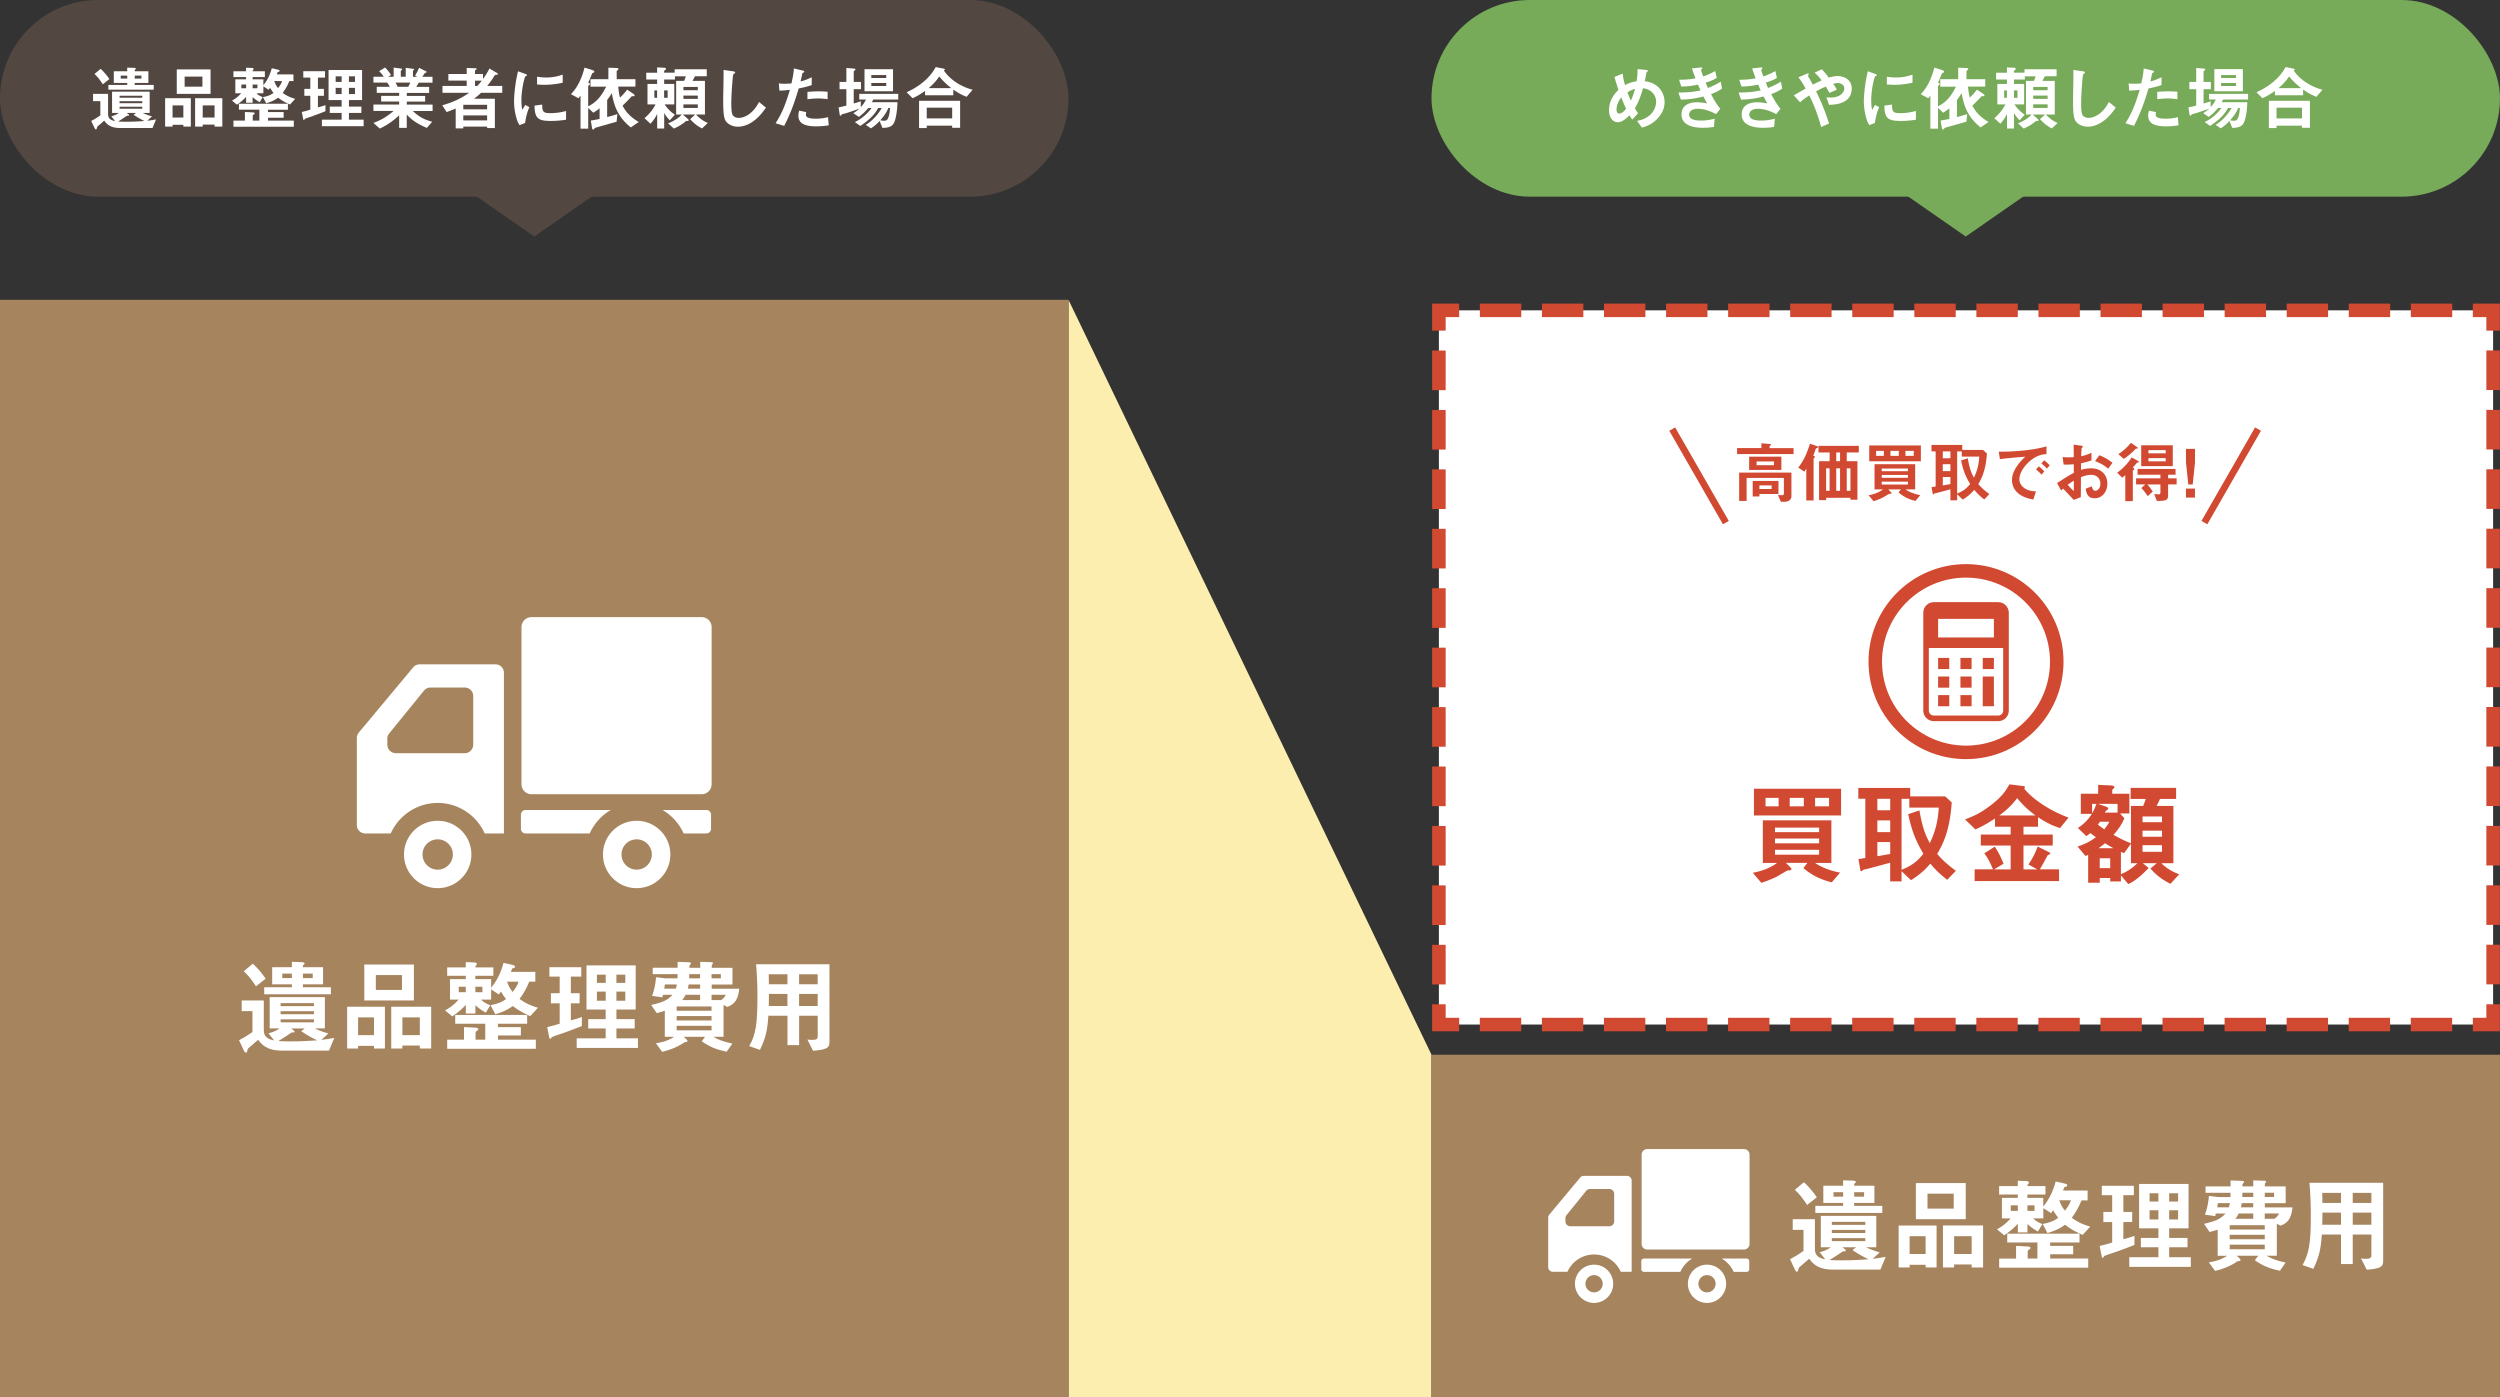 <svg data-name="レイヤー 1" xmlns="http://www.w3.org/2000/svg" viewBox="0 0 739.96 413.55"><rect x="0" y="0" width="739.96" height="413.55" fill="#333333" stroke="none"/><path fill="#fceeaf" d="M316.25 88.73 423.7 312.18v101.37H316.25V88.73"/><path fill="#a5845e" d="M0 88.73h316.25v324.82H0z"/><rect width="316.25" height="58.21" rx="29.1" ry="29.1" fill="#534741"/><rect x="423.7" width="316.25" height="58.21" rx="29.1" ry="29.1" fill="#77aa59"/><path fill="#fff" d="M425.89 91.86h312.03v211.39H425.89z"/><g fill="none" stroke="#d24932" stroke-miterlimit="10" stroke-width="4"><path d="M737.92 297.25v6h-6"/><path stroke-dasharray="12.25 6.12" d="M725.8 303.25H434.96"/><path d="M431.89 303.25h-6v-6"/><path stroke-dasharray="11.73 5.86" d="M425.89 291.38V100.79"/><path d="M425.89 97.86v-6h6"/><path stroke-dasharray="12.25 6.12" d="M438.02 91.86h290.84"/><path d="M731.92 91.86h6v6"/><path stroke-dasharray="11.73 5.86" d="M737.92 103.72v190.59"/></g><path d="M97.39 310.96H83.34c-4.55 0-6.08-2.05-6.93-3.21-.73.67-2.23 1.96-2.35 2.05-.67.55-.7.58-.83 1.1-.09.49-.27.67-.46.67-.28 0-.55-.52-.64-.73l-1.38-2.96c1.71-.86 3.24-1.89 3.97-2.41v-6.2h-3.18v-3.15h6.54v8.8c0 2.2 1.53 2.72 3.05 3.02l-1.65-2.08c1.99-.55 2.75-1.1 3.24-1.47h-2.9v-9.26h16.34v9.26h-2.99c1.89.92 3.3 1.28 4 1.5l-2.05 1.89c1.5-.18 2.23-.27 3.82-.58l-1.56 3.76Zm-21.63-19.03c-1.59-2.5-2.72-3.63-3.6-4.46l2.66-2.23c1.25 1.04 2.93 3.12 3.82 4.43l-2.87 2.26Zm2.44 2.36v-2.08h8.19v-.86h-5.83v-5.07h5.83v-1.59l2.84.09c.76.03.92.21.92.43 0 .12-.06.15-.28.34s-.21.24-.21.73h5.96v5.07h-5.96v.86h8.28v2.08H78.21Zm10.94 10.93 1.07-.82h-4l.67.55c.21.15.31.34.31.43 0 .21-.06.21-.61.21-.21 0-.28.03-.4.09-.46.34-2.17 1.5-3.76 2.44.55.06 1.22.12 3.3.12 3.57 0 5.71-.15 8.16-.31-1.53-.73-3.15-1.62-4.73-2.72Zm3.79-8.31h-9.87v.89h9.87v-.89Zm0 2.39h-9.87v.89h9.87v-.89Zm0 2.41h-9.87v.89h9.87v-.89Zm-6.54-13.53h-2.84v1.31h2.84v-1.31Zm6.17 0h-2.9v1.31h2.9v-1.31Zm18.13 22.17v-.79h-4.7v.79h-3.24v-12.37h11.18v12.37h-3.24Zm0-9.22h-4.7v5.25h4.7v-5.25Zm-2.87-5.01v-10.63h14.69v10.63h-14.69Zm11.15-7.52h-7.73v4.4h7.73v-4.4Zm5.29 21.75v-.89h-5.16v.89h-3.3v-12.37h11.82v12.37h-3.36Zm0-9.22h-5.16v5.25h5.16v-5.25Zm32.69-.37c-2.66-1.19-3.73-1.89-5.16-2.99-1.74 1.25-3.15 1.83-5.19 2.44l-1.41-2.69c2.5-.46 3.57-1.1 4.58-1.8-.79-1.04-1.16-1.65-1.5-2.26-.12.18-.46.67-.61.89l-2.29-1.5v3.02h-2.96c.7.73 1.19 1.04 2.69 1.68l-1.31 2.2c-.95-.55-1.59-.92-3.08-2.2v2.44h-2.84v-2.57c-.73.79-1.68 1.83-4 3.42l-2.14-1.77c.95-.52 2.44-1.37 4-3.21h-2.54v-6.05h4.67v-.98h-5.5v-2.5h5.5v-1.56l2.32.09c.24 0 .95.03.95.4 0 .21-.09.34-.15.4-.28.31-.28.34-.28.67h5.32v2.5h-5.32v.98h4.67v2.54c2.26-2.69 3.15-5.53 3.67-7.36l2.57.58c.67.15.83.34.83.58s-.15.31-.4.37c-.4.12-.46.12-.49.27-.06.12-.28.73-.34.86h7.24v2.9h-1.8c-.7 1.68-1.38 3.12-2.87 5.13 1.96 1.41 3.42 1.99 5.44 2.6l-2.26 2.47Zm-24.59 9.66v-2.69h4.98V304l3.08.15c.52.03 1.16.06 1.16.43 0 .21-.12.31-.24.4-.52.4-.58.43-.58.64v2.11h2.87V303h-8.89v-2.6h21.29v2.6h-8.64v1.01h6.78v2.47h-6.78v1.25h11.21v2.69h-26.24Zm5.5-18.36h-2.08v1.62h2.08v-1.62Zm4.92 0h-2.08v1.62h2.08v-1.62Zm7.3-1.5c.52 1.47 1.01 2.23 1.65 3.05.98-1.28 1.47-2.05 1.74-3.05h-3.39Zm16.89 15.12c-.58.21-3.36 1.1-3.6 1.28-.06.06-.4.55-.52.55s-.21-.15-.31-.58l-.58-2.93c1.41-.31 2.66-.67 3.7-1.01v-6.02h-2.6v-2.99h2.6v-4.92h-3.05v-2.78h9.44v2.78h-3.09v4.92h2.6v2.99h-2.6v5.04c1.13-.27 1.83-.49 3.27-.98v2.66c-1.74.7-3.48 1.34-5.25 1.99Zm3.72 4.49v-2.84h8.58v-2.93h-5.16v-2.75h5.16v-2.84h-5.68v-13.07h14.57v13.07h-5.71v2.84h5.41v2.75h-5.41v2.93h6.38v2.84h-18.15Zm8.59-21.69h-2.6v2.44h2.6v-2.44Zm0 5.01h-2.6v2.72h2.6v-2.72Zm5.8-5.01h-2.63v2.44h2.63v-2.44Zm0 5.01h-2.63v2.72h2.63v-2.72Zm30.12 4.52-1.04-.55v9.41h-3.02c1.5.89 2.93 1.44 5.62 2.02l-1.68 2.41c-3.18-.7-4.83-1.37-7.39-3.09l1.01-1.34h-6.32l.92.89c.06.06.18.18.18.37 0 .15-.12.24-.24.27-.09.03-.4.06-.61.09-1.47.98-3.3 2.02-6.63 2.84l-1.86-2.54c1.34-.21 3.27-.52 5.41-1.92h-2.78v-7.7c-.7.24-1.1.37-2.38.7l-1.65-2.41c3.3-.73 4.89-1.41 6.32-3.02h-2.84l-.18.76-3.02-.43c.61-1.74.98-3.24 1.16-5.53l2.78.34h3.57c0-.34 0-.52.03-1.25h-7.36v-1.89h7.36v-1.74l3.54.12c.21 0 .4.12.4.31s-.09.31-.18.37c-.24.18-.27.27-.27.95h3.21v-1.77l3.42.12c.21 0 .34.12.34.27 0 .12-.09.24-.15.34-.15.15-.21.27-.21.49v.55h6.14v4.95h-6.14v1.25h8.16c-.34 2.9-1.16 4.58-3.57 5.38Zm-18.39-6.63c-.06.34-.09.49-.21 1.25h3.42c.18-.55.21-.67.31-1.25h-3.51Zm13.8 6.51h-10.33v1.28h10.33v-1.28Zm0 2.84h-10.33v1.31h10.33v-1.31Zm0 2.9h-10.33v1.34h10.33v-1.34Zm-3.39-9.19h-4.28c-.34.67-.58 1.04-1.01 1.56h5.29v-1.56Zm0-3.06h-3.39c-.09.58-.12.79-.24 1.25h3.64v-1.25Zm0-3.05h-3.21c0 .67-.03.89-.03 1.25h3.24v-1.25Zm6.14 0h-2.75v1.25h2.75v-1.25Zm-2.75 6.11V296h2.84c.64-.43.95-.76 1.38-1.56h-4.22ZM240.65 311l-1.68-3.33c.46.09.98.12 1.41.12 1.25 0 1.65-.24 1.65-1.1v-6.05h-5.5v8.71h-3.45v-8.71h-5.65c-.3 4.52-.86 6.69-2.5 10.11l-3.18-1.13c2.02-3.45 2.44-6.96 2.44-14.6 0-3.21-.12-6.42-.4-9.62h21.72v22.73c0 1.62-.03 2.54-4.86 2.87Zm-7.58-22.64h-5.53c.03 1.1.03 1.83.03 2.96h5.5v-2.96Zm0 5.83h-5.47c-.03 2.66-.06 2.96-.06 3.57h5.53v-3.57Zm8.95-5.83h-5.5v2.96h5.5v-2.96Zm0 5.83h-5.5v3.57h5.5v-3.57Z" fill="#fff"/><path d="M542.17 261.16c-3.07-.77-5.77-1.97-8.4-4.23l1.2-1.53h-6.37l1.5 1.5c.1.1.13.27.13.37 0 .37-.47.33-1.17.37-.9.5-2.53 1.47-3.1 1.8-.27.17-2 1-4.63 1.87l-2.53-2.97c1.33-.27 4.63-.97 7.17-2.93h-4.2v-12.6h20.29v12.6h-4.83c2.33 1.63 5.27 2.47 7.4 2.87l-2.47 2.9Zm-23.03-19.8v-7.9h25.79v7.9h-25.79Zm7.3-5.2h-3.87v2.5h3.87v-2.5Zm11.99 8.8h-13.06v1.33h13.06v-1.33Zm0 3.23h-13.06v1.43h13.06v-1.43Zm0 3.34h-13.06v1.43h13.06v-1.43Zm-4.53-15.37h-4.17v2.5h4.17v-2.5Zm7.47 0h-4.13v2.5h4.13v-2.5Zm34.99 24.26c-2.1-1.63-3.4-2.87-5-4.8-1.83 2.13-3.3 3.33-5.73 4.9l-2.8-2.67v3.03h-3.37v-5.53c-1.9.53-5.96 1.63-7 1.87-.3.07-1 .2-1.1.33-.2.2-.33.33-.43.33-.17 0-.27-.13-.33-.57l-.53-3.03c.93-.13 1.03-.17 2.03-.3v-17.56h-2.07v-3.2h15.36v2.5h10.36l1.93 1.77c-.57 8.73-2.83 12.73-4.3 15.26 1.5 1.73 2.83 3 5.53 5l-2.57 2.67Zm-16.89-23.99h-3.8v3.4h3.8v-3.4Zm0 6.4h-3.8v3.47h3.8v-3.47Zm0 6.4h-3.8v4.2c2.5-.43 2.97-.53 3.8-.67v-3.53Zm5.66-10.2v-2.6h-2.3v21.03c3.07-1.27 4.67-2.5 6.46-4.77-2.3-3.87-3.43-6.8-4.5-11.7l3.33-1.13c.9 5.13 1.73 7.2 3.07 9.7 1.67-3.53 2.37-6.3 2.67-10.53h-8.73Zm44.62 6.07c-1.63-.53-3.43-1.17-6.53-3.23v2.83h-4.3v2.3h8.66v3.27h-8.66v7.06h4.1l-2.63-1.47c1.3-1.87 2.03-3.47 2.73-5.3l3.47 1.73c.17.1.23.3.23.33 0 .1-.03.23-.23.3-.4.13-.47.17-.57.33-.63 1.2-1.77 3.27-2.27 4.07h5.7v3.47h-24.99v-3.47h5.43c-.77-1.9-1.5-3.33-2.57-4.73l3.1-2c1.17 1.77 1.93 3.37 2.6 5.07l-2.8 1.67h4.9v-7.06h-8.83V247h8.83v-2.3h-4.63v-2.43c-1.67 1.1-3.13 2-5.8 3.23l-3.07-2.97c2.1-.8 4.27-1.63 7.46-4.07 3.6-2.73 4.67-4.53 5.67-6.3l4.3.53c.13.03.3.13.3.3 0 .1-.03.17-.1.23-.03.07-.1.13-.1.17 0 .1 1.57 2.13 4.96 4.43 3.33 2.23 5.43 3.1 8.13 4.2l-2.5 3.07Zm-12.7-8.87c-.93 1.23-2.2 2.83-5.27 5.13h10.7c-1.4-1.03-3.3-2.5-5.43-5.13Zm17.98 8.83c2.27-1.43 3.57-3.27 4.13-4.17h-3.27v-5.96h5.13v-2.63l3.63.17c.6.03 1.17.13 1.17.57 0 .1-.03.2-.13.27-.07.07-.5.37-.5.5v1.13h5.07v5.83h-2.77l1.3 1.4c-.77 1.73-1.57 3.1-3.23 4.93 1.77 1 3.13 1.7 5.17 2.5v-11.06h3.6c.23-.47.33-.8.8-2.07h-4.5v-3.27h13.46v3.27h-4.77c-.4.93-.53 1.17-1 2.07h4.97v16.96h-3.57c1.5 1.5 3.33 2.57 5.3 3.27l-2.6 2.83c-3-1.47-4.73-3.17-5.93-4.53l1.9-1.57h-4.13l1.7 1.4c-1 1.07-3.53 3.7-6.03 4.77l-2.17-2.57v1.8h-3.17v-1.03h-3.1v1.4h-3.43v-8.26c-.13.03-.63.3-.77.37l-2.37-2.8c1.37-.47 3.3-1.17 5.43-2.77-.9-.67-1-.73-1.63-1.23-.53.43-.73.6-1.2.9l-2.5-2.4Zm4.2-4.33c.5-.83.8-1.47 1.27-2.8h-1.27v2.8Zm2.3 2.5c-.17.27-.23.4-.6.83.5.4 1.5 1.13 1.9 1.43.9-1.2.97-1.27 1.5-2.27h-2.8Zm5.23-2.7v-2.6h-5.8l2.4.83c.23.07.63.27.63.53 0 .23-.13.33-.3.43-.33.23-.5.47-.73.8h3.8Zm-1.2 10.53c-.43-.23-1.07-.57-2.5-1.47-.67.57-1.03.83-1.93 1.47h4.43Zm-.97 5.9v-2.93h-3.1v2.93h3.1Zm4.1-4.43c-.57-.23-.6-.27-.93-.4v6.6c1.53-.6 3.1-1.5 4.87-3.23h-1.9v-5.8l-2.03 2.83Zm11.23-9.17v-1.7h-5.76v1.7h5.76Zm0 4.3v-1.8h-5.76v1.8h5.76Zm0 4.47v-1.97h-5.76v1.97h5.76ZM514.15 134.38v-1.76h7.19v-1.42l2.39.2c.08 0 .47.02.47.2 0 .1-.1.18-.22.24-.14.1-.2.16-.2.24v.55h7.09v1.76h-16.74Zm14.05 14.15h-1.07l-.89-2c.16 0 .77.04 1.01.04.61 0 .75-.04.75-.65v-4.45h-11.03v6.8h-2.21v-8.38h15.47v7.03c0 .91-.77 1.6-2.04 1.6Zm-10.48-9.43v-3.93h9.54v3.93h-9.54Zm3.05 7.11v.73h-2v-4.6h7.63v3.87h-5.63Zm4.3-9.62h-5.14v1.11h5.14v-1.11Zm-.69 7.07h-3.62v1.07h3.62v-1.07Zm13.4-11.04c-.26.1-.3.16-.38.3-.38 1.19-.53 1.56-.71 1.92.46.26.51.28.51.4 0 .1-.18.26-.2.28-.06.06-.2.18-.2.32v12.29h-2.17v-9.43c-.14.22-.24.38-.57.91l-1.8-1.21c.97-1.28 2.19-2.96 3.46-7.07l1.72.59c.45.16.67.24.67.42s-.22.26-.34.3Zm8.83 1.3v2.59h3.16v11.4h-2.07v-.57h-7.19v.69h-2.09v-11.52h3.12v-2.59h-3.3v-1.96h11.94v1.96h-3.56Zm-5.08 4.69h-1.03v6.66h1.03v-6.66Zm3.1-4.69h-1.13v2.59h1.13v-2.59Zm0 4.69h-1.13v6.66h1.13v-6.66Zm3.07 0h-1.09v6.66h1.09v-6.66Zm19.22 9.66c-1.82-.45-3.42-1.17-4.98-2.51l.71-.91h-3.77l.89.89c.06.06.08.16.08.22 0 .22-.28.2-.69.22-.53.3-1.5.87-1.84 1.07-.16.1-1.19.59-2.75 1.11l-1.5-1.76c.79-.16 2.75-.57 4.25-1.74h-2.49v-7.47h12.03v7.47h-2.87c1.38.97 3.12 1.46 4.39 1.7l-1.46 1.72Zm-13.66-11.74v-4.68h15.29v4.68h-15.29Zm4.33-3.08h-2.29v1.48h2.29v-1.48Zm7.12 5.22h-7.75v.79h7.75v-.79Zm0 1.91h-7.75v.85h7.75v-.85Zm0 1.98h-7.75v.85h7.75v-.85Zm-2.69-9.11h-2.47v1.48h2.47v-1.48Zm4.42 0h-2.45v1.48h2.45v-1.48Zm20.87 14.38c-1.24-.97-2.01-1.7-2.96-2.85-1.09 1.26-1.96 1.98-3.4 2.9l-1.66-1.58v1.8h-2v-3.28c-1.13.32-3.54.97-4.15 1.11-.18.04-.59.12-.65.2-.12.12-.2.2-.26.2-.1 0-.16-.08-.2-.34l-.32-1.8c.55-.08.61-.1 1.21-.18V133.6h-1.23v-1.9h9.11v1.48h6.15l1.15 1.05c-.34 5.18-1.68 7.55-2.55 9.05.89 1.03 1.68 1.78 3.28 2.96l-1.52 1.58Zm-10.02-14.22h-2.25v2.02h2.25v-2.02Zm0 3.79h-2.25v2.05h2.25v-2.05Zm0 3.79h-2.25v2.49c1.48-.26 1.76-.32 2.25-.4v-2.09Zm3.36-6.04v-1.54h-1.36v12.47c1.82-.75 2.77-1.48 3.83-2.83-1.36-2.29-2.04-4.03-2.67-6.94l1.98-.67c.53 3.04 1.03 4.27 1.82 5.75.99-2.09 1.4-3.73 1.58-6.24h-5.18Zm19.47 1.97c-1.46 1.46-2.41 3.24-2.41 4.74 0 1.36.87 2.17 1.42 2.57 1.29.91 2.67.97 3.48 1.01l-.77 2.41c-1.05-.18-3.26-.59-4.86-2.19-.95-.93-1.46-2.21-1.46-3.56s.49-2.65 1.34-3.93c.93-1.44 1.92-2.37 2.61-3-2.65.22-5.55.45-7.53.73l-.34-2.21c4.27.04 10.39-.43 14.13-1.58v2.29c-.93.06-3.1.2-5.61 2.73Zm4.13 3.38c-.43-.53-.85-.93-1.62-1.52l.81-.95c.65.49 1.15.91 1.64 1.52l-.83.95Zm1.6-1.8a9.03 9.03 0 0 0-1.64-1.5l.83-.95c.83.61 1.23 1.03 1.64 1.5l-.83.95Zm3.03 4.27c3.24-2.09 3.62-2.31 4.94-3.02l-.02-2.55c-1.19.12-1.9.14-3 .1l-.3-2.23c.55.06 1.03.1 1.94.1.49 0 .79-.02 1.36-.06-.02-2.23-.02-2.41-.04-3.7l2.19.3c.55.08.55.22.55.32 0 .08-.3.32-.34.38-.08.12-.14 2.05-.16 2.43 1.26-.28 1.94-.51 3.04-1.03v2.25c-1.25.47-2.17.67-3.08.85l-.02 1.96c.57-.16 1.64-.45 3.04-.45 3.06 0 4.76 2.04 4.76 4.51s-1.58 4.35-3.7 4.35-2.45-1.36-2.73-2.81l1.84-.73c.24.81.4 1.32 1.01 1.32.71 0 1.52-.71 1.52-2.09s-.95-2.63-2.75-2.63c-1.17 0-2.31.43-3 .69-.02 3.14-.02 3.5-.04 5.91l-2.09.83c-.85-.91-1.34-1.44-3.14-3.34-.28.26-.32.28-.59.57l-1.21-2.21Zm4.94-.69c-.55.34-.97.59-1.8 1.21.63.79 1.44 1.54 1.8 1.86v-3.06Zm10.16-3.54c-.89-.77-1.92-1.52-3.89-2.25l1.28-1.74c1.62.59 2.92 1.48 3.89 2.23l-1.28 1.76Zm8.79-1.87c-.16 0-.16.02-.36.24-.73.81-.81.91-1.13 1.23l.28.24c.08.06.14.16.14.26 0 .12-.06.2-.26.32-.12.08-.16.12-.16.18v8.99h-2.23v-7.71c-.14.14-.49.47-.91.75l-1.5-1.46c1.68-1.17 3.26-2.89 4.31-4.53l1.88 1.05c.08.04.24.16.24.26 0 .2-.22.2-.3.2Zm-.31-4.09c-.16 0-.24 0-.32.06-.69.69-2.17 2.17-3.56 2.98L627 134.4c1.26-.77 2.65-2 3.7-3.34l1.86 1.28s.22.14.22.26c0 .14-.12.18-.32.18Zm9.26 10.61v3.26c0 1.56-.83 1.58-3.32 1.62l-.79-2.04c.2.02 1.19.08 1.42.08s.42-.22.42-.53v-2.39h-3.87c.49.55 1.21 1.48 1.6 2.11l-1.48 1.34c-.42-.61-1.17-1.66-1.9-2.39l1.17-1.07h-2.73v-1.8h7.21v-1.07h-6.76v-1.72h11.24v1.72h-2.21v1.07h2.53v1.8h-2.53Zm-7.96-5.42v-6.18h9.35v6.18h-9.35Zm7.25-4.74h-5.1v.95h5.1v-.95Zm0 2.37h-5.1v.95h5.1v-.95Zm7.99 7.79h-1.3l-.69-6.52v-4.01h2.67v4.01l-.67 6.52Zm-2 3.89v-2.67h2.67v2.67H647Z" fill="#d24932"/><circle cx="581.91" cy="195.83" r="26.86" fill="none" stroke="#d24932" stroke-miterlimit="10" stroke-width="4"/><path fill="#a5845e" d="M423.7 312.18h316.25v101.37H423.7z"/><g fill="#fff"><path d="M207.67 182.66h-50.36a2.96 2.96 0 0 0-2.96 2.96v46.5c0 1.64 1.32 2.96 2.96 2.96h50.36a2.96 2.96 0 0 0 2.96-2.96v-46.5c0-1.64-1.32-2.96-2.96-2.96Zm-78.12 60.28c-5.5 0-9.97 4.46-9.97 9.97s4.47 9.97 9.97 9.97 9.97-4.46 9.97-9.97c0-5.5-4.46-9.97-9.97-9.97Zm0 14.46c-2.48 0-4.49-2.01-4.49-4.49s2.01-4.48 4.49-4.48 4.49 2.01 4.49 4.48-2.01 4.49-4.49 4.49Zm58.89-14.46c-5.5 0-9.97 4.46-9.97 9.97s4.46 9.97 9.97 9.97 9.97-4.46 9.97-9.97c0-5.5-4.46-9.97-9.97-9.97Zm0 14.46c-2.48 0-4.48-2.01-4.48-4.49s2.01-4.48 4.48-4.48 4.49 2.01 4.49 4.48-2.01 4.49-4.49 4.49Z"/><path d="M146.66 196.64h-22.48c-.73 0-1.43.32-1.89.89l-16.1 19.31c-.37.44-.57 1-.57 1.58v25.8c0 1.36 1.11 2.47 2.47 2.47h7.56c2.39-5.31 7.72-9.03 13.91-9.03s11.52 3.72 13.91 9.03h5.68v-47.58c0-1.36-1.11-2.47-2.47-2.47Zm-32.03 22.04c0-.58.2-1.15.57-1.6l10.28-12.65c.48-.6 1.21-.94 1.98-.94h10.07a2.54 2.54 0 0 1 2.54 2.55v14.36c0 1.4-1.14 2.54-2.54 2.54h-20.34c-1.4 0-2.54-1.14-2.54-2.54v-1.71Zm40.94 21.07c-.77 0-1.39.62-1.39 1.39v4.16c0 .77.62 1.39 1.39 1.39h18.97c1.31-2.91 3.5-5.34 6.24-6.94h-25.2Zm53.5 0h-12.96c2.74 1.6 4.93 4.03 6.24 6.94h6.72c.77 0 1.39-.62 1.39-1.39v-4.16c0-.77-.62-1.39-1.39-1.39Z"/></g><g fill="#fff"><path d="M556.58 375.78h-14.12c-4.57 0-6.11-2.06-6.97-3.22-.74.68-2.24 1.96-2.36 2.06-.67.55-.71.58-.83 1.1-.09.49-.28.68-.46.68-.28 0-.55-.52-.64-.74l-1.38-2.98c1.72-.86 3.25-1.9 3.99-2.43v-6.23h-3.19v-3.16h6.57v8.84c0 2.21 1.53 2.73 3.07 3.04l-1.66-2.09c1.99-.55 2.76-1.1 3.25-1.47h-2.92v-9.3h16.42v9.3h-3.01c1.9.92 3.31 1.29 4.02 1.5l-2.06 1.9c1.5-.18 2.24-.28 3.83-.58l-1.56 3.78Zm-21.72-19.13c-1.6-2.52-2.73-3.65-3.62-4.48l2.67-2.24c1.26 1.04 2.95 3.13 3.84 4.45l-2.88 2.27Zm2.45 2.36v-2.09h8.22v-.86h-5.86v-5.1h5.86v-1.6l2.85.09c.77.03.92.21.92.43 0 .12-.06.15-.28.34-.21.18-.21.25-.21.74h5.98v5.1h-5.98v.86h8.32v2.09h-19.82Zm10.99 11 1.07-.83h-4.02l.68.55c.21.15.31.34.31.43 0 .21-.06.21-.61.21-.21 0-.28.03-.4.09-.46.34-2.18 1.5-3.77 2.46.55.06 1.23.12 3.31.12 3.59 0 5.74-.15 8.19-.31-1.53-.74-3.16-1.63-4.76-2.73Zm3.8-8.36h-9.91v.89h9.91v-.89Zm0 2.4h-9.91v.89h9.91v-.89Zm0 2.42h-9.91v.89h9.91v-.89Zm-6.56-13.6h-2.85v1.32h2.85v-1.32Zm6.2 0h-2.92v1.32h2.92v-1.32Zm18.21 22.29v-.8h-4.73v.8h-3.25v-12.43h11.23v12.43h-3.25Zm0-9.27h-4.73v5.28h4.73v-5.28Zm-2.88-5.03v-10.68h14.76v10.68h-14.76Zm11.2-7.56h-7.76v4.42h7.76v-4.42Zm5.31 21.86v-.89h-5.19v.89h-3.31v-12.43h11.88v12.43h-3.38Zm0-9.27h-5.19v5.28h5.19v-5.28Zm32.84-.37c-2.67-1.2-3.74-1.9-5.19-3.01-1.75 1.26-3.16 1.84-5.22 2.46l-1.41-2.7c2.52-.46 3.59-1.1 4.6-1.81-.8-1.04-1.17-1.66-1.5-2.27-.12.18-.46.68-.61.89l-2.3-1.5v3.04h-2.98c.71.74 1.2 1.04 2.7 1.69l-1.32 2.21c-.95-.55-1.6-.92-3.1-2.21v2.46h-2.85v-2.58c-.74.8-1.69 1.84-4.02 3.44l-2.15-1.78c.95-.52 2.45-1.38 4.02-3.22h-2.55v-6.08h4.69v-.98h-5.52v-2.52h5.52v-1.57l2.33.09c.25 0 .95.03.95.4 0 .21-.09.34-.15.4-.28.31-.28.34-.28.68h5.34v2.52h-5.34v.98h4.69v2.55c2.27-2.7 3.16-5.56 3.68-7.4l2.58.58c.67.15.83.34.83.58s-.15.31-.4.37c-.4.12-.46.12-.49.28-.06.12-.28.74-.34.86h7.27v2.92h-1.81c-.71 1.69-1.38 3.13-2.88 5.16 1.96 1.41 3.44 2 5.46 2.61l-2.27 2.49Zm-24.7 9.7v-2.7h5v-3.75l3.1.15c.52.03 1.17.06 1.17.43 0 .22-.12.31-.25.4-.52.4-.58.43-.58.64v2.12h2.88v-4.76h-8.93v-2.61h21.39v2.61h-8.68v1.01h6.81v2.49h-6.81v1.26h11.26v2.7h-26.36Zm5.52-18.45h-2.09v1.63h2.09v-1.63Zm4.94 0h-2.09v1.63h2.09v-1.63Zm7.34-1.5c.52 1.47 1.01 2.24 1.66 3.07.98-1.29 1.47-2.06 1.75-3.07h-3.41Zm16.97 15.2c-.58.21-3.38 1.1-3.62 1.29-.06.06-.4.55-.52.55s-.21-.15-.31-.58l-.58-2.95c1.41-.31 2.67-.68 3.71-1.01v-6.05h-2.61v-3.01h2.61v-4.94h-3.07v-2.79h9.48v2.79h-3.1v4.94h2.61v3.01h-2.61v5.07c1.13-.28 1.84-.49 3.28-.98v2.67c-1.75.71-3.5 1.35-5.28 2Zm3.74 4.51v-2.86h8.62v-2.95h-5.19v-2.76h5.19v-2.85h-5.71v-13.14h14.64v13.14h-5.74v2.85h5.43v2.76h-5.43v2.95h6.41v2.86h-18.23Zm8.62-21.8h-2.61v2.46h2.61v-2.46Zm0 5.04h-2.61v2.73h2.61v-2.73Zm5.83-5.04h-2.64v2.46h2.64v-2.46Zm0 5.04h-2.64v2.73h2.64v-2.73Zm30.26 4.54-1.04-.55v9.46h-3.04c1.5.89 2.95 1.44 5.65 2.03l-1.69 2.43c-3.19-.71-4.85-1.38-7.43-3.1l1.01-1.35h-6.35l.92.89c.06.06.18.18.18.37 0 .15-.12.25-.25.28-.09.03-.4.06-.61.09-1.47.98-3.31 2.03-6.66 2.86l-1.87-2.55c1.35-.21 3.28-.52 5.43-1.93h-2.79v-7.74c-.71.25-1.11.37-2.39.71l-1.66-2.43c3.31-.74 4.91-1.41 6.35-3.04h-2.85l-.18.77-3.04-.43c.61-1.75.98-3.25 1.17-5.56l2.79.34h3.59c0-.34 0-.52.03-1.26h-7.4v-1.9h7.4v-1.75l3.56.12c.21 0 .4.12.4.31s-.09.31-.18.37c-.25.18-.28.28-.28.95h3.22v-1.78l3.44.12c.21 0 .34.12.34.28 0 .12-.09.25-.15.34-.15.15-.21.28-.21.49v.55h6.17v4.97h-6.17v1.26h8.19c-.34 2.92-1.17 4.6-3.59 5.4Zm-18.48-6.66c-.06.34-.09.49-.21 1.26h3.44c.18-.55.21-.68.31-1.26h-3.53Zm13.87 6.54h-10.37v1.29h10.37v-1.29Zm0 2.85h-10.37v1.32h10.37v-1.32Zm0 2.92h-10.37v1.35h10.37v-1.35Zm-3.4-9.24h-4.3c-.34.68-.58 1.04-1.01 1.57h5.31v-1.57Zm0-3.07h-3.41c-.09.58-.12.8-.25 1.26h3.65v-1.26Zm0-3.07h-3.22c0 .68-.03.89-.03 1.26h3.25v-1.26Zm6.17 0h-2.76v1.26h2.76v-1.26Zm-2.77 6.14v1.57h2.85c.64-.43.95-.77 1.38-1.57h-4.23Zm30.18 16.64-1.69-3.35c.46.09.98.12 1.41.12 1.26 0 1.66-.25 1.66-1.1v-6.08h-5.52v8.75h-3.47v-8.75h-5.68c-.31 4.54-.86 6.72-2.52 10.16l-3.19-1.14c2.02-3.47 2.45-7 2.45-14.67 0-3.22-.12-6.45-.4-9.67h21.82v22.84c0 1.63-.03 2.55-4.88 2.89Zm-7.61-22.75h-5.55c.03 1.1.03 1.84.03 2.98h5.52v-2.98Zm0 5.86h-5.49c-.03 2.67-.06 2.98-.06 3.59h5.55v-3.59Zm8.99-5.86h-5.52v2.98h5.52v-2.98Zm0 5.86h-5.52v3.59h5.52v-3.59ZM516.16 340.1h-28.58c-.93 0-1.68.75-1.68 1.68v26.39c0 .93.75 1.68 1.68 1.68h28.58c.93 0 1.68-.75 1.68-1.68v-26.39c0-.93-.75-1.68-1.68-1.68Zm-44.34 34.22a5.661 5.661 0 1 0 .002 11.322 5.661 5.661 0 0 0-.002-11.322Zm0 8.2c-1.41 0-2.55-1.14-2.55-2.55s1.14-2.55 2.55-2.55 2.55 1.14 2.55 2.55-1.14 2.55-2.55 2.55Zm33.43-8.2a5.661 5.661 0 1 0 .002 11.322 5.661 5.661 0 0 0-.002-11.322Zm0 8.2c-1.41 0-2.55-1.14-2.55-2.55s1.14-2.55 2.55-2.55 2.55 1.14 2.55 2.55-1.14 2.55-2.55 2.55Z"/><path d="M481.54 348.04h-12.76c-.41 0-.81.18-1.07.5l-9.14 10.96c-.21.25-.33.57-.33.9v14.64c0 .77.63 1.4 1.4 1.4h4.29c1.35-3.02 4.38-5.13 7.9-5.13s6.54 2.11 7.89 5.13h3.22v-27.01c0-.77-.63-1.4-1.4-1.4Zm-18.19 12.51c0-.33.11-.65.32-.91l5.83-7.18c.27-.34.69-.53 1.12-.53h5.71c.8 0 1.44.65 1.44 1.44v8.15c0 .8-.65 1.44-1.44 1.44h-11.55c-.8 0-1.44-.65-1.44-1.44v-.97Zm23.24 11.96c-.44 0-.79.35-.79.79v2.36c0 .43.35.79.79.79h10.76a8.73 8.73 0 0 1 3.54-3.94h-14.31Zm30.37 0h-7.36a8.73 8.73 0 0 1 3.54 3.94h3.82c.44 0 .79-.35.79-.79v-2.36c0-.44-.35-.79-.79-.79Z"/></g><path fill="#534741" d="m158.13 70.01 22.24-15.46h-44.49l22.25 15.46z"/><path fill="#77aa59" d="m581.83 70.01 22.25-15.46h-44.5l22.25 15.46z"/><path d="M490.31 35.4c-1.71 1.64-3.37 2.1-4.33 2.37l-1.43-2c.94-.19 2.54-.52 3.95-1.85 1.23-1.19 1.68-2.64 1.68-3.87 0-1.81-1.35-3.64-3.87-3.93-.62 2.1-1.21 3.87-2.41 5.97.4.64.6.96.96 1.41l-1.73 1.89c-.31-.42-.52-.73-.83-1.27-.6.6-2.06 2.06-3.43 2.06-1.46 0-2.62-1.31-2.62-3.56 0-3.27 2-5.24 2.79-6.03-.58-1.68-.89-2.72-1.17-3.83l2.43-.98c.12 1.25.31 2.08.69 3.39 1.21-.62 2.04-.89 3.41-1.12.25-1.62.29-2.47.29-3.6l2.41.23c.19.02.67.06.67.31 0 .1-.08.15-.29.29-.06.04-.17.12-.17.21-.25 1.46-.27 1.6-.48 2.54.92.15 2.39.37 3.76 1.54 1.6 1.37 2.1 3.24 2.1 4.7 0 2.48-1.48 4.24-2.39 5.12Zm-10.46-6.57c-1.31 1.77-1.39 3.12-1.39 3.62 0 .6.25 1.16.81 1.16.87 0 1.73-1.06 2.02-1.44-.44-.94-.77-1.66-1.43-3.35Zm1.85-1.48c.29.79.6 1.54 1.02 2.43.56-1.27.85-2.14 1.23-3.47-.75.19-1.21.37-2.25 1.04Zm24.74.52c1.29 2.45 1.96 3.35 2.75 4.33l-1.27 1.58c-1-.54-3.06-1.58-5.45-1.58-1.37 0-2.52.58-2.52 1.71 0 1.77 2.7 1.77 3.41 1.77 1.98 0 3.16-.31 4.16-.56l-.21 2.45c-.58.08-1.64.25-3.29.25-3.74 0-6.32-1.19-6.32-3.93s2.25-3.62 4.6-3.62c1.04 0 1.96.15 2.97.33-.5-.89-.69-1.27-1.08-2.04-2.18.54-3.97.87-6.68.92l-.73-2.1c2.95-.02 4.3-.15 6.55-.62-.31-.71-.54-1.23-.75-1.71-2.1.42-3.26.54-4.95.56l-.65-2c2-.02 3.06-.1 4.85-.42a93.22 93.22 0 0 1-1.04-2.93l2.37-.27c.17-.02.69-.08.69.17 0 .1-.06.17-.17.27-.17.17-.19.23-.19.29 0 .15.35 1.16.62 1.91 1.41-.5 2.21-.85 3.56-1.6l.46 2.02c-1.19.75-2.33 1.1-3.29 1.41.27.64.35.85.69 1.58 1.52-.6 2.37-1.04 3.79-1.87l.37 2.08c-1.14.75-1.98 1.12-3.27 1.62Zm17.81 0c1.29 2.45 1.96 3.35 2.75 4.33l-1.27 1.58c-1-.54-3.06-1.58-5.45-1.58-1.37 0-2.52.58-2.52 1.71 0 1.77 2.7 1.77 3.41 1.77 1.98 0 3.16-.31 4.16-.56l-.21 2.45c-.58.08-1.64.25-3.29.25-3.74 0-6.32-1.19-6.32-3.93s2.25-3.62 4.6-3.62c1.04 0 1.96.15 2.97.33-.5-.89-.69-1.27-1.08-2.04-2.18.54-3.97.87-6.68.92l-.73-2.1c2.95-.02 4.3-.15 6.55-.62-.31-.71-.54-1.23-.75-1.71-2.1.42-3.26.54-4.95.56l-.65-2c2-.02 3.06-.1 4.85-.42a93.22 93.22 0 0 1-1.04-2.93l2.37-.27c.17-.02.69-.08.69.17 0 .1-.06.17-.17.27-.17.17-.19.23-.19.29 0 .15.35 1.16.62 1.91 1.42-.5 2.21-.85 3.56-1.6l.46 2.02c-1.19.75-2.33 1.1-3.29 1.41.27.64.35.85.69 1.58 1.52-.6 2.37-1.04 3.79-1.87l.37 2.08c-1.14.75-1.98 1.12-3.27 1.62Zm17.12 3.18-.79-2.27c.42.06.87.1 1.29.1 2.5 0 4.01-1.31 4.01-2.75 0-1.14-1.27-1.56-1.93-1.56-.48 0-1.06.17-1.35.25.29.4.62.94 1.1 1.73l-2.25.96c-.19-.42-.4-.83-1.04-1.89-1.02.44-1.6.73-2.87 1.41 1.56 3.16 2.58 5.64 3.83 9.53l-2.33 1.04c-1.41-5.03-2.64-7.57-3.54-9.36-1.41.94-2.04 1.44-2.7 2.04l-1.87-2.06c.29-.17.62-.35 3.51-2.02-.71-1.27-1.29-2.25-2.14-3.31l2.21-.96c.25-.1.83-.4.83-.02 0 .1-.17.52-.17.62 0 .08.21.4.27.52.15.21.77 1.35 1.12 2 1.12-.58 1.75-.87 2.62-1.25-1.04-1.35-1.54-1.83-2.1-2.29l2.14-1c.6.62 1.06 1.12 2.08 2.47.71-.21 1.6-.46 2.56-.46 1.98 0 4.22 1.04 4.22 3.66 0 4.66-5.1 4.8-6.72 4.85Zm13.56 5.35-1.64.64c-.33-.54-.52-.87-.77-1.64-.62-1.93-.85-3.87-.85-5.47 0-1.33.17-2.87.31-4.1.29-2.25.58-3.51.87-4.74l2.12.77c.15.06.54.21.54.37 0 .04-.02.12-.1.19-.04.02-.31.12-.35.15-.31.19-1.21 3.95-1.21 7.09 0 .35 0 1.96.29 2.85.25-.44.38-.65.83-1.46l1.23.67c-.75 1.71-1.06 3.35-1.27 4.68Zm7.45-.61c-3.79 0-4.58-1.02-4.64-4.53l2.27-.31c.02 1.98.23 2.54 2.33 2.54 2.37 0 3.99-.44 4.74-.64v2.58c-1.1.17-2.5.37-4.7.37Zm-1.67-10.69c-.17 0-1.12 0-2.23-.1v-2.29c.6.08 1.54.23 2.66.23 2.43 0 4.14-.58 4.93-.85v2.41c-.96.19-3.06.6-5.37.6Zm25.53 12.61c-.89-.73-2.77-2.23-4.16-5.1-.92-1.91-1.39-4.47-1.46-5.07-.27.46-.46.73-.6.96-.1.17-.67.92-.79 1.1v5.05c1.79-.46 2.47-.71 3.02-.89l-.23 2.27c-.73.21-6.22 1.75-6.3 1.79-.1.04-.17.12-.21.17q-.27.37-.4.37c-.29 0-.35-.44-.39-.67l-.33-2c1.52-.27 1.85-.33 2.6-.48v-3.18c-.52.44-.85.71-1.85 1.33l-1.52-1.41v6.14h-2.27v-9.8c-.29.4-.33.46-.62.79l-2.23-1.21c2.16-2.12 3.39-5.28 4.03-7.86l2.14.67c.64.21.75.37.75.54 0 .21-.15.25-.21.27q-.38.12-.52.46c-.33.83-.67 1.68-1.06 2.5.31.15.5.23.5.44 0 .1-.06.17-.15.23-.33.29-.37.33-.37.46v5.89c2.04-1.02 3.66-2.45 5.32-5.82h-4.64v-2.2h5.3v-3.41l2.21.08c.56.02.77.06.77.29 0 .1-.02.19-.23.35-.21.17-.29.23-.29.35v2.33h5.55v2.2h-5.1c.23 2.2.4 2.77.54 3.24 1.12-1.06 1.71-1.83 2.1-2.35l1.87 1.25c.1.08.35.29.35.48 0 .21-.1.21-.62.21-.23 0-.25.02-.48.29a56.94 56.94 0 0 1-2.48 2.52c.75 1.31 1.68 2.97 4.8 4.83l-2.37 1.62Zm21.09.31c-1.39-.67-2.5-1.64-3.54-2.75l1.52-1.37h-3.66l1.52 1.35c.08.08.19.17.19.33 0 .1-.02.23-.29.23-.08 0-.12-.02-.39-.06-1.29 1.14-2.58 1.81-3.68 2.31l-1.73-1.54c2.04-.85 3.22-1.68 4.05-2.62h-1.66v-9.96h2.35c.23-.52.29-.71.52-1.35h-3.22v.96h-3.2v1.29h3v6.07h-2.87c.6.85 1.62 2.16 3.06 3.02l-1.52 1.68c-.77-.77-1.14-1.29-1.66-2.14v4.58h-2.08v-4.33c-.67 1.35-1.23 2.08-1.98 2.91l-1.77-1.66c1.46-1.21 2.64-2.77 3.26-4.06h-2.37v-6.07h2.85v-1.29h-3.22v-2.02h3.22v-1.58l2.04.1c.15 0 .58.04.58.33 0 .12-.08.21-.15.25-.06.06-.4.33-.4.37v.52h3.12V20.5h9.5v2.08h-3.49c-.27.54-.35.71-.73 1.35h3.68v9.96h-2.66c1.42 1.5 2.6 2.12 3.52 2.5l-1.71 1.62Zm-13.31-11.27h-.81v2.2h.81v-2.2Zm3.12 0h-1.04v2.2h1.04v-2.2Zm8.92-1.02h-4.26v.96h4.26v-.96Zm0 2.56h-4.26v.98h4.26v-.98Zm0 2.6h-4.26v1.06h4.26v-1.06Zm16.01 5.28c-1.75 1.14-3.27 1.33-4.14 1.33-1.31 0-2.37-.48-3.04-1.06-.98-.85-1.31-1.91-1.31-6.9 0-1.27.17-7.45.1-8.84l2.77.4c.5.06.69.21.69.33 0 .17-.25.33-.58.6-.17.54-.58 6.03-.58 8.32 0 .96 0 2.97.4 3.68.04.06.5.87 1.83.87 1.16 0 3.95-.73 5.99-4.72l2.04 1.68c-.85 1.19-2.1 2.97-4.16 4.31Zm13.84-9.98c-1.02 3.45-2.1 6.8-4.28 11.06l-2.54-.77c1.25-2.02 2.58-4.26 4.22-9.9-1.66.21-2.37.23-3.1.25l-.17-2.16c.23.04.67.12 1.68.12.29 0 1.6-.02 2.06-.12.31-1.41.67-3.02.71-4.41l2.56.6s.52.1.52.33c0 .15-.06.21-.25.29-.27.12-.31.15-.35.35-.19.94-.35 1.68-.5 2.27 1.23-.27 2.47-.83 3.31-1.23v2.31c-.71.23-1.58.56-3.87 1Zm5.26 11.21c-3.74 0-5.34-1.04-5.34-3.16 0-.1 0-.77.25-1.5l2.06.44c-.08.4-.08.73-.08.77 0 .27.04.44.25.62.58.54 2.16.56 2.64.56 1.93 0 3.06-.31 3.66-.46l.21 2.41c-1.06.19-2.18.31-3.64.31Zm.46-8.26c-1.33 0-2.62.17-3.12.23v-2.18c1.08-.08 2.12-.15 3.22-.15 1.46 0 2.12.06 2.75.12v2.2c-1.56-.21-2.54-.23-2.85-.23Zm16.33.35c-.1.25-.25.54-.37.75h7.57c-.02 2.12-.42 5.18-1.14 6.32-.62.98-1.64 1.27-3.31 1.29l-.83-2.04c-.6.64-1.33 1.37-2.56 2.18l-1.56-1.04c2.27-1.33 3.99-3.58 4.74-4.99h-1.04c-.29.52-.92 1.64-2.04 2.72-1 .98-2.1 1.83-3.26 2.58l-1.62-1.14c2.75-1.25 4.53-3.51 4.95-4.16h-.96c-1.06 1.25-1.89 1.98-2.79 2.64l-1.64-1.1c.58-.35 1.02-.67 1.83-1.37-1.41.54-3.7 1.31-4.3 1.46-.77.19-.85.21-.98.35-.23.25-.29.33-.4.33-.04 0-.12-.04-.15-.15l-.37-2.33c.67-.12 1.58-.35 2.31-.54V26.4h-2.02v-2.14h2.02v-4.14l2.41.19c.12.02.27.08.27.23s-.1.23-.23.33c-.1.06-.27.17-.27.31v3.08h2.16v2.14h-2.16v4.24c.73-.21 1.41-.42 2.1-.67v1.73c.73-.79 1.1-1.35 1.52-2.23h-1.98v-1.68h11.54v1.68h-7.45Zm-2.55-2.47v-6.55h8.44v6.55h-8.44Zm6.42-4.81h-4.41v.87h4.41v-.87Zm0 2.35h-4.41v.89h4.41v-.89Zm.63 7.41c-.37.87-.85 1.91-2.39 3.64.6.12 1.04.12 1.12.12.54 0 .87-.12 1.1-.58.5-.98.6-2.08.67-3.18h-.5Zm23.16-3.31c-1.31-.54-2.37-1.06-3.93-2.14v1.68h-8.36v-1.29c-1.87 1.35-2.97 1.83-3.7 2.16l-1.75-1.77c2.64-1.19 6.45-3.45 8.61-7.45l2.43.48c.19.04.29.17.29.23 0 .08-.19.25-.31.33.48.65 1.37 1.91 3.29 3.27 2.21 1.54 4.2 2.12 5.22 2.41l-1.79 2.08Zm-4.27 9.15v-.62h-7.53v.71h-2.27v-8.07h12.15v7.99h-2.35Zm0-5.95h-7.53v3.18h7.53v-3.18Zm-3.82-9.23c-.48.71-1.21 1.79-3.12 3.45h6.68c-1.04-.83-2.1-1.71-3.56-3.45ZM45.14 37.89h-9.57c-3.1 0-4.14-1.39-4.72-2.18-.5.46-1.52 1.33-1.6 1.39-.46.37-.48.4-.56.75-.06.33-.19.46-.31.46-.19 0-.37-.35-.44-.5L27 35.79c1.16-.58 2.2-1.29 2.7-1.64v-4.22h-2.16v-2.14h4.45v5.99c0 1.5 1.04 1.85 2.08 2.06l-1.12-1.41c1.35-.37 1.87-.75 2.2-1h-1.98v-6.3H44.3v6.3h-2.04c1.29.62 2.25.87 2.72 1.02l-1.39 1.29c1.02-.12 1.52-.19 2.6-.4l-1.06 2.56ZM30.42 24.94c-1.08-1.71-1.85-2.47-2.45-3.04l1.81-1.52c.85.71 2 2.12 2.6 3.02l-1.95 1.54Zm1.66 1.6v-1.41h5.57v-.58h-3.97V21.1h3.97v-1.08l1.93.06c.52.02.62.15.62.29 0 .08-.04.1-.19.23-.15.12-.15.17-.15.5h4.06v3.45h-4.06v.58h5.64v1.41H32.06Zm7.45 7.44.73-.56h-2.72l.46.37c.15.1.21.23.21.29 0 .15-.04.15-.42.15-.15 0-.19.02-.27.06-.31.23-1.48 1.02-2.56 1.66.38.04.83.08 2.25.08 2.43 0 3.89-.1 5.55-.21-1.04-.5-2.14-1.1-3.22-1.85Zm2.58-5.65h-6.72v.6h6.72v-.6Zm0 1.62h-6.72v.6h6.72v-.6Zm0 1.64h-6.72v.6h6.72v-.6Zm-4.45-9.21h-1.93v.89h1.93v-.89Zm4.2 0h-1.98v.89h1.98v-.89Zm12.41 15.1v-.54h-3.2v.54h-2.2v-8.42h7.61v8.42h-2.2Zm0-6.28h-3.2v3.58h3.2V31.2Zm-1.95-3.41v-7.24h10v7.24h-10Zm7.59-5.12h-5.26v2.99h5.26v-2.99Zm3.6 14.81v-.6H60v.6h-2.25v-8.42h8.05v8.42h-2.29Zm0-6.28H60v3.58h3.51V31.2Zm22.33-.25c-1.81-.81-2.54-1.29-3.51-2.04-1.19.85-2.14 1.25-3.54 1.66l-.96-1.83c1.71-.31 2.43-.75 3.12-1.23-.54-.71-.79-1.12-1.02-1.54-.08.12-.31.46-.42.6l-1.56-1.02v2.06h-2.02c.48.5.81.71 1.83 1.14l-.89 1.5c-.64-.37-1.08-.62-2.1-1.5v1.66h-1.93v-1.75c-.5.54-1.14 1.25-2.72 2.33l-1.46-1.21c.64-.35 1.66-.94 2.72-2.18h-1.73v-4.12h3.18v-.67h-3.74V21.1h3.74v-1.06l1.58.06c.17 0 .65.02.65.27 0 .15-.06.23-.1.27-.19.21-.19.23-.19.46h3.62v1.71h-3.62v.67h3.18v1.73c1.54-1.83 2.14-3.76 2.5-5.01l1.75.4c.46.1.56.23.56.4s-.1.21-.27.25c-.27.08-.31.08-.33.19-.04.08-.19.5-.23.58h4.93V24h-1.23c-.48 1.14-.94 2.12-1.96 3.49 1.33.96 2.33 1.35 3.7 1.77l-1.54 1.68ZM69.1 37.52v-1.83h3.39v-2.54l2.1.1c.35.02.79.04.79.29 0 .15-.08.21-.17.27-.35.27-.4.29-.4.44v1.44h1.96v-3.22h-6.05V30.7h14.5v1.77h-5.89v.69h4.62v1.68h-4.62v.85h7.63v1.83H69.09Zm3.75-12.5h-1.41v1.1h1.41v-1.1Zm3.35 0h-1.42v1.1h1.42v-1.1ZM81.17 24c.35 1 .69 1.52 1.12 2.08.67-.87 1-1.39 1.19-2.08h-2.31Zm11.57 10.3c-.4.15-2.29.75-2.46.87-.04.04-.27.37-.35.37s-.15-.1-.21-.4l-.39-2c.96-.21 1.81-.46 2.52-.69v-4.1h-1.77v-2.04h1.77v-3.35h-2.08v-1.89h6.43v1.89h-2.1v3.35h1.77v2.04H94.1v3.43c.77-.19 1.25-.33 2.23-.67v1.81c-1.19.48-2.37.92-3.58 1.35Zm2.54 3.05v-1.93h5.84v-2h-3.51v-1.87h3.51v-1.93h-3.87v-8.9h9.92v8.9h-3.89v1.93h3.68v1.87h-3.68v2h4.35v1.93H95.28Zm5.84-14.76h-1.77v1.66h1.77v-1.66Zm0 3.41h-1.77v1.85h1.77V26Zm3.95-3.41h-1.79v1.66h1.79v-1.66Zm0 3.41h-1.79v1.85h1.79V26Zm17.11 6.84c1.85 1.79 3.41 2.54 5.74 3.2l-1.58 1.81c-3.51-1.44-4.99-2.93-5.95-3.93v3.93h-2.25v-3.7c-1.56 1.41-3.18 2.7-5.72 3.91l-1.89-1.68c2.23-.85 3.7-1.62 5.97-3.54h-5.97v-1.89h7.61v-.89h-5.32v-1.68h5.32v-.89h-6.63V25.7h3.89c-.52-.85-.58-.96-.79-1.25h-4.08v-1.73h3.06c-.39-.58-.87-1.16-1.35-1.66l1.73-1.08c.5.5 1.12 1.19 1.77 2.2l-.87.54h1.64V20l2.31.31c.06 0 .19.08.19.19 0 .12-.1.21-.17.27-.1.08-.21.19-.21.33v1.62h1.46v-2.64l2.25.29c.1.02.23.06.23.19 0 .08-.06.15-.17.21-.06.04-.17.12-.17.23v1.73h1.31l-.69-.35c.62-.98.98-1.81 1.19-2.31l2.08 1.04c.06.02.15.08.15.17s-.08.17-.12.19c-.06.02-.35.12-.42.19-.04.04-.62.92-.75 1.08h3.04v1.73h-4.08c-.27.5-.48.83-.75 1.25h3.83v1.79h-6.61v.89h5.43v1.68h-5.43v.89h7.63v1.89h-5.84Zm-5.1-8.4c.27.52.29.58.64 1.25h3.1c.25-.4.46-.87.62-1.25h-4.37Zm25.31 3.03c-.42.4-.98.92-2.08 1.75h6.16v8.69h-2.29v-.44h-7.05v.54h-2.25v-5.89c-.94.4-1.48.6-2.68 1.06l-1.29-2.02c2.7-.77 5.12-1.73 7.96-3.7h-7.9v-2.02h7.17v-1.58h-5.43V21.9h5.43v-1.79l2.66.1c.19 0 .29.08.29.17 0 .15-.12.21-.21.27-.12.06-.29.15-.29.27v.98h2.37v1.5c.87-1.21 1.37-2.06 1.91-3.12l2.33 1.37c.06.04.17.12.17.25 0 .17-.17.21-.58.25-.29.04-.35.06-1.02 1.19-.15.23-.89 1.29-1.56 2.1h4.45v2.02h-6.28Zm1.79 3.54h-7.05v1.35h7.05v-1.35Zm0 3.14h-7.05v1.48h7.05v-1.48Zm-3.58-10.27v1.58h.64c.73-.75 1.08-1.23 1.35-1.58h-2Zm14.81 12.52-1.64.64c-.33-.54-.52-.87-.77-1.64-.62-1.93-.85-3.87-.85-5.47 0-1.33.17-2.87.31-4.1.29-2.25.58-3.51.87-4.74l2.12.77c.15.06.54.21.54.37 0 .04-.02.12-.1.19-.04.02-.31.12-.35.15-.31.19-1.21 3.95-1.21 7.09 0 .35 0 1.96.29 2.85.25-.44.38-.65.83-1.46l1.23.67c-.75 1.71-1.06 3.35-1.27 4.68Zm7.44-.61c-3.79 0-4.58-1.02-4.64-4.53l2.27-.31c.02 1.98.23 2.54 2.33 2.54 2.37 0 3.99-.44 4.74-.64v2.58c-1.1.17-2.5.37-4.7.37Zm-1.66-10.69c-.17 0-1.12 0-2.23-.1v-2.29c.6.08 1.54.23 2.66.23 2.43 0 4.14-.58 4.93-.85v2.41c-.96.19-3.06.6-5.37.6Zm25.53 12.61c-.89-.73-2.77-2.23-4.16-5.1-.92-1.91-1.39-4.47-1.46-5.07-.27.46-.46.73-.6.96-.1.17-.67.92-.79 1.1v5.05c1.79-.46 2.47-.71 3.02-.89l-.23 2.27c-.73.21-6.22 1.75-6.3 1.79-.1.04-.17.12-.21.17q-.27.37-.4.37c-.29 0-.35-.44-.39-.67l-.33-2c1.52-.27 1.85-.33 2.6-.48v-3.18c-.52.44-.85.71-1.85 1.33l-1.52-1.41v6.14h-2.27v-9.8c-.29.4-.33.46-.62.79l-2.23-1.21c2.16-2.12 3.39-5.28 4.03-7.86l2.14.67c.64.21.75.37.75.54 0 .21-.15.25-.21.27q-.38.12-.52.46c-.33.83-.67 1.68-1.06 2.5.31.15.5.23.5.44 0 .1-.06.17-.15.23-.33.29-.37.33-.37.46v5.89c2.04-1.02 3.66-2.45 5.32-5.82h-4.64v-2.2h5.3v-3.41l2.21.08c.56.02.77.06.77.29 0 .1-.02.19-.23.35-.21.17-.29.23-.29.35v2.33h5.55v2.2h-5.1c.23 2.2.4 2.77.54 3.24 1.12-1.06 1.71-1.83 2.1-2.35l1.87 1.25c.1.08.35.29.35.48 0 .21-.1.21-.62.21-.23 0-.25.02-.48.29a56.94 56.94 0 0 1-2.48 2.52c.75 1.31 1.68 2.97 4.8 4.83l-2.37 1.62Zm21.08.31c-1.39-.67-2.5-1.64-3.54-2.75l1.52-1.37h-3.66l1.52 1.35c.08.08.19.17.19.33 0 .1-.02.23-.29.23-.08 0-.12-.02-.39-.06-1.29 1.14-2.58 1.81-3.68 2.31l-1.73-1.54c2.04-.85 3.22-1.68 4.05-2.62h-1.66v-9.96h2.35c.23-.52.29-.71.52-1.35h-3.22v.96h-3.2v1.29h3v6.07h-2.87c.6.85 1.62 2.16 3.06 3.02l-1.52 1.68c-.77-.77-1.14-1.29-1.66-2.14v4.58h-2.08v-4.33c-.67 1.35-1.23 2.08-1.98 2.91l-1.77-1.66c1.46-1.21 2.64-2.77 3.26-4.06h-2.37v-6.07h2.85v-1.29h-3.22v-2.02h3.22v-1.58l2.04.1c.15 0 .58.04.58.33 0 .12-.08.21-.15.25-.06.06-.4.33-.4.37v.52h3.12V20.5h9.5v2.08h-3.49c-.27.54-.35.71-.73 1.35h3.68v9.96h-2.66c1.42 1.5 2.6 2.12 3.52 2.5l-1.71 1.62Zm-13.31-11.27h-.81v2.2h.81v-2.2Zm3.12 0h-1.04v2.2h1.04v-2.2Zm8.93-1.02h-4.26v.96h4.26v-.96Zm0 2.56h-4.26v.98h4.26v-.98Zm0 2.6h-4.26v1.06h4.26v-1.06Zm16 5.28c-1.75 1.14-3.27 1.33-4.14 1.33-1.31 0-2.37-.48-3.04-1.06-.98-.85-1.31-1.91-1.31-6.9 0-1.27.17-7.45.1-8.84l2.77.4c.5.06.69.21.69.33 0 .17-.25.33-.58.6-.17.54-.58 6.03-.58 8.32 0 .96 0 2.97.4 3.68.04.06.5.87 1.83.87 1.16 0 3.95-.73 5.99-4.72l2.04 1.68c-.85 1.19-2.1 2.97-4.16 4.31Zm13.85-9.98c-1.02 3.45-2.1 6.8-4.28 11.06l-2.54-.77c1.25-2.02 2.58-4.26 4.22-9.9-1.66.21-2.37.23-3.1.25l-.17-2.16c.23.04.67.12 1.68.12.29 0 1.6-.02 2.06-.12.31-1.41.67-3.02.71-4.41l2.56.6s.52.1.52.33c0 .15-.06.21-.25.29-.27.12-.31.15-.35.35-.19.94-.35 1.68-.5 2.27 1.23-.27 2.47-.83 3.31-1.23v2.31c-.71.23-1.58.56-3.87 1Zm5.26 11.21c-3.74 0-5.34-1.04-5.34-3.16 0-.1 0-.77.25-1.5l2.06.44c-.08.4-.08.73-.08.77 0 .27.04.44.25.62.58.54 2.16.56 2.64.56 1.93 0 3.06-.31 3.66-.46l.21 2.41c-1.06.19-2.18.31-3.64.31Zm.46-8.26c-1.33 0-2.62.17-3.12.23v-2.18c1.08-.08 2.12-.15 3.22-.15 1.46 0 2.12.06 2.75.12v2.2c-1.56-.21-2.54-.23-2.85-.23Zm16.33.35c-.1.25-.25.54-.38.75h7.57c-.02 2.12-.42 5.18-1.14 6.32-.62.98-1.64 1.27-3.31 1.29l-.83-2.04c-.6.64-1.33 1.37-2.56 2.18l-1.56-1.04c2.27-1.33 3.99-3.58 4.74-4.99h-1.04c-.29.52-.92 1.64-2.04 2.72-1 .98-2.1 1.83-3.26 2.58l-1.62-1.14c2.75-1.25 4.53-3.51 4.95-4.16H257c-1.06 1.25-1.89 1.98-2.79 2.64l-1.64-1.1c.58-.35 1.02-.67 1.83-1.37-1.41.54-3.7 1.31-4.3 1.46-.77.19-.85.21-.98.35-.23.25-.29.33-.4.33-.04 0-.12-.04-.15-.15l-.37-2.33c.67-.12 1.58-.35 2.31-.54V26.4h-2.02v-2.14h2.02v-4.14l2.41.19c.12.02.27.08.27.23s-.1.23-.23.33c-.1.06-.27.17-.27.31v3.08h2.16v2.14h-2.16v4.24c.73-.21 1.41-.42 2.1-.67v1.73c.73-.79 1.1-1.35 1.52-2.23h-1.98v-1.68h11.54v1.68h-7.45Zm-2.56-2.47v-6.55h8.44v6.55h-8.44Zm6.43-4.81h-4.41v.87h4.41v-.87Zm0 2.35h-4.41v.89h4.41v-.89Zm.62 7.41c-.37.87-.85 1.91-2.39 3.64.6.12 1.04.12 1.12.12.54 0 .87-.12 1.1-.58.5-.98.6-2.08.67-3.18h-.5Zm23.16-3.31c-1.31-.54-2.37-1.06-3.93-2.14v1.68h-8.36v-1.29c-1.87 1.35-2.97 1.83-3.7 2.16l-1.75-1.77c2.64-1.19 6.45-3.45 8.61-7.45l2.43.48c.19.04.29.17.29.23 0 .08-.19.25-.31.33.48.65 1.37 1.91 3.29 3.27 2.21 1.54 4.2 2.12 5.22 2.41l-1.79 2.08Zm-4.26 9.15v-.62h-7.53v.71h-2.27v-8.07h12.15v7.99h-2.35Zm0-5.95h-7.53v3.18h7.53v-3.18ZM278 22.63c-.48.71-1.21 1.79-3.12 3.45h6.68c-1.04-.83-2.1-1.71-3.56-3.45Z" fill="#fff"/><path fill="none" stroke="#d24932" stroke-miterlimit="10" stroke-width="2" d="M510.83 154.68 494.95 127m157.52 27.68L668.34 127"/><g fill="#d24932"><path d="M573.65 205.74h3.3v3.3h-3.3zm0-5.5h3.3v3.3h-3.3zm0-5.51h3.3v3.3h-3.3zm6.61 11.01h3.3v3.3h-3.3zm0-5.5h3.3v3.3h-3.3zm0-5.51h3.3v3.3h-3.3zm6.6 5.51h3.3v8.8h-3.3zm0-5.51h3.3v3.3h-3.3z"/><path d="M591.45 178.23h-19.07c-1.72 0-3.12 1.4-3.12 3.12v28.98c0 1.72 1.4 3.12 3.12 3.12h19.07c1.72 0 3.12-1.4 3.12-3.12v-28.98c0-1.72-1.4-3.12-3.12-3.12Zm-17.8 4.95h16.51v5.5h-16.51v-5.5Zm19.26 27.14c0 .81-.66 1.47-1.47 1.47h-19.07c-.81 0-1.47-.66-1.47-1.47v-18.53h22.01v18.53Z"/></g></svg>